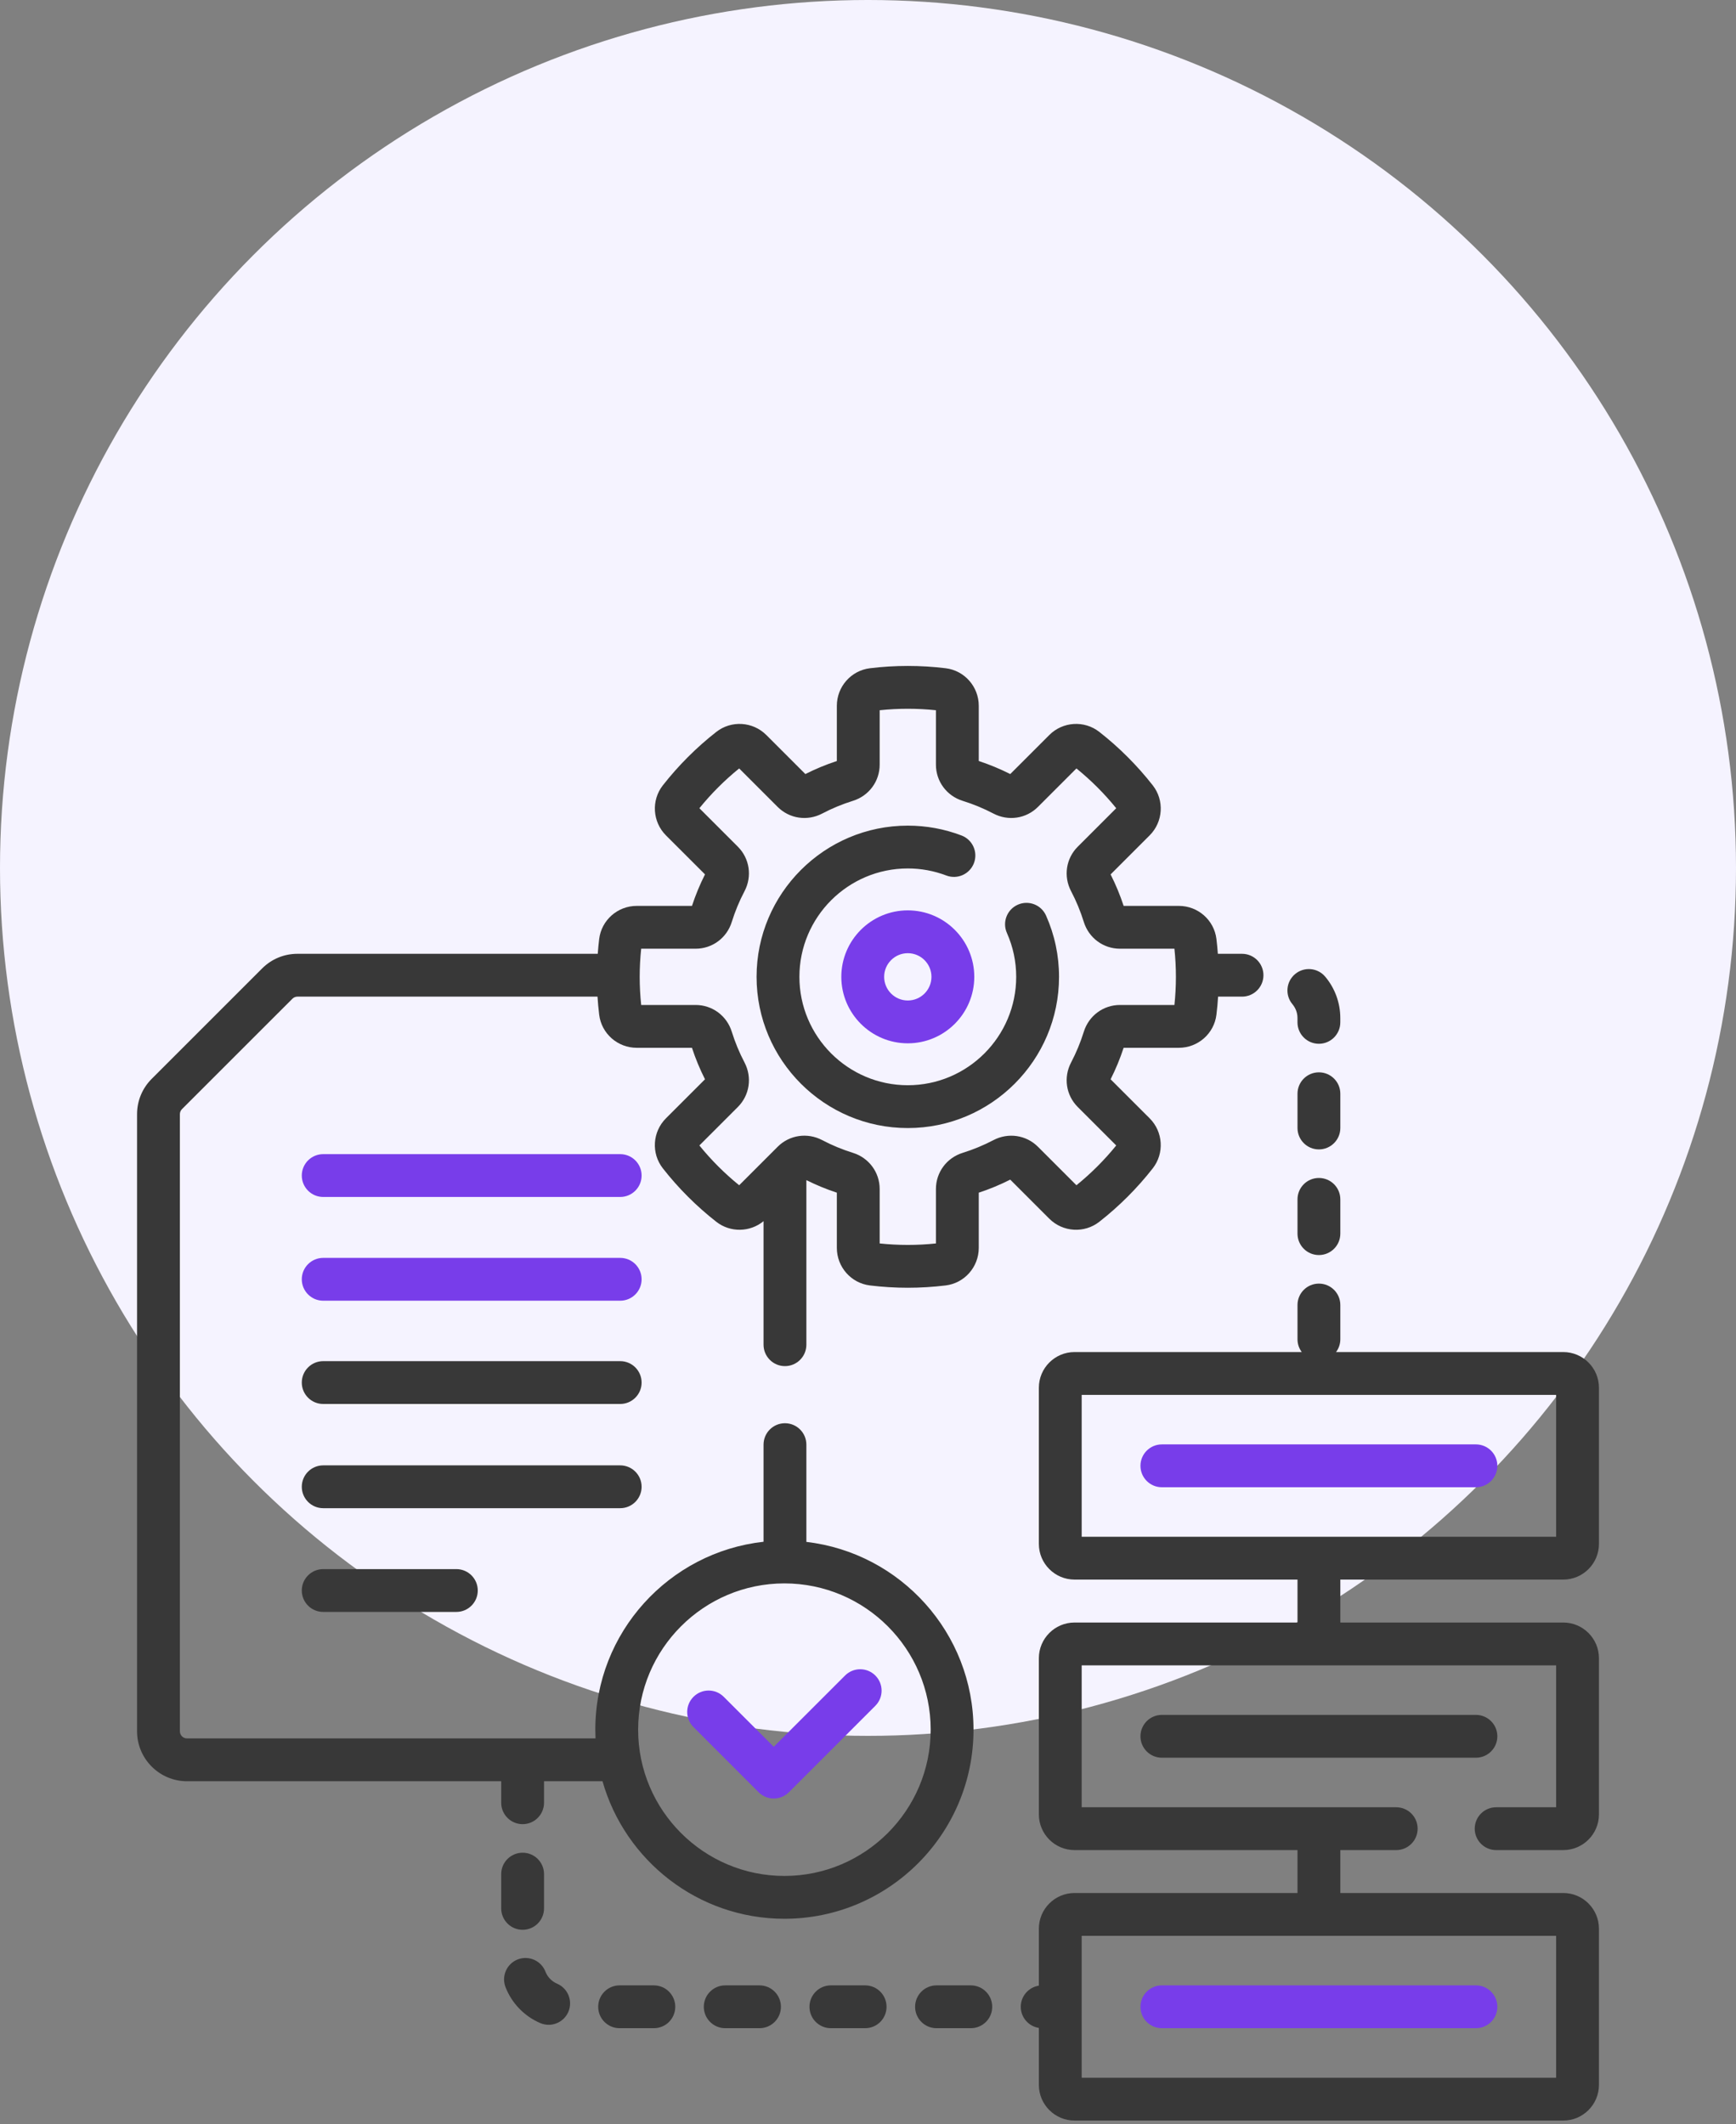 <?xml version="1.0" encoding="UTF-8"?> <svg xmlns="http://www.w3.org/2000/svg" width="76" height="93" viewBox="0 0 76 93" fill="none"><rect x="0" y="0" width="76" height="93" fill="#808080" stroke="none"/><circle cx="38" cy="38" r="38" fill="#F5F3FF"></circle><g clip-path="url(#clip0_936_1229)"><path d="M56.802 44.572V44.761C56.802 45.279 57.222 45.699 57.739 45.699C58.257 45.699 58.677 45.279 58.677 44.761V44.572C58.677 43.911 58.443 43.268 58.017 42.762C57.684 42.366 57.092 42.315 56.696 42.648C56.3 42.982 56.249 43.573 56.583 43.969C56.682 44.089 56.802 44.29 56.802 44.572Z" fill="#383838"></path><path d="M57.74 51.574C57.222 51.574 56.803 51.993 56.803 52.511V54.011C56.803 54.529 57.222 54.949 57.74 54.949C58.258 54.949 58.678 54.529 58.678 54.011V52.511C58.678 51.993 58.258 51.574 57.74 51.574Z" fill="#383838"></path><path d="M58.678 47.886C58.678 47.368 58.258 46.949 57.74 46.949C57.222 46.949 56.803 47.368 56.803 47.886V49.386C56.803 49.904 57.222 50.324 57.74 50.324C58.258 50.324 58.678 49.904 58.678 49.386V47.886Z" fill="#383838"></path><path d="M42.5 86.924H41C40.482 86.924 40.062 87.344 40.062 87.862C40.062 88.38 40.482 88.799 41 88.799H42.5C43.018 88.799 43.438 88.38 43.438 87.862C43.438 87.344 43.018 86.924 42.5 86.924Z" fill="#383838"></path><path d="M37.875 86.924H36.375C35.857 86.924 35.438 87.344 35.438 87.862C35.438 88.38 35.857 88.799 36.375 88.799H37.875C38.393 88.799 38.812 88.38 38.812 87.862C38.812 87.344 38.393 86.924 37.875 86.924Z" fill="#383838"></path><path d="M33.25 86.924H31.75C31.232 86.924 30.812 87.344 30.812 87.862C30.812 88.38 31.232 88.799 31.75 88.799H33.25C33.768 88.799 34.188 88.38 34.188 87.862C34.188 87.344 33.768 86.924 33.25 86.924Z" fill="#383838"></path><path d="M28.625 86.924H27.125C26.607 86.924 26.188 87.344 26.188 87.862C26.188 88.38 26.607 88.799 27.125 88.799H28.625C29.143 88.799 29.562 88.38 29.562 87.862C29.562 87.344 29.143 86.924 28.625 86.924Z" fill="#383838"></path><path d="M24.388 86.85C24.156 86.751 23.97 86.56 23.88 86.325C23.693 85.841 23.15 85.602 22.667 85.788C22.184 85.975 21.944 86.518 22.131 87.001C22.403 87.705 22.958 88.279 23.652 88.575C23.772 88.626 23.897 88.65 24.02 88.65C24.384 88.65 24.731 88.436 24.883 88.08C25.085 87.604 24.864 87.053 24.388 86.85Z" fill="#383838"></path><path d="M22.88 84.491C23.398 84.491 23.817 84.071 23.817 83.553V82.053C23.817 81.535 23.398 81.116 22.88 81.116C22.362 81.116 21.942 81.535 21.942 82.053V83.553C21.942 84.071 22.362 84.491 22.88 84.491Z" fill="#383838"></path><path d="M27.152 50.531H14.149C13.632 50.531 13.212 50.95 13.212 51.468C13.212 51.986 13.632 52.406 14.149 52.406H27.152C27.669 52.406 28.089 51.986 28.089 51.468C28.089 50.95 27.669 50.531 27.152 50.531Z" fill="#783DEA"></path><path d="M27.152 55.073H14.149C13.632 55.073 13.212 55.492 13.212 56.01C13.212 56.528 13.632 56.948 14.149 56.948H27.152C27.669 56.948 28.089 56.528 28.089 56.01C28.089 55.492 27.669 55.073 27.152 55.073Z" fill="#783DEA"></path><path d="M27.152 59.594H14.149C13.632 59.594 13.212 60.014 13.212 60.532C13.212 61.05 13.632 61.469 14.149 61.469H27.152C27.669 61.469 28.089 61.05 28.089 60.532C28.089 60.014 27.669 59.594 27.152 59.594Z" fill="#383838"></path><path d="M28.089 65.094C28.089 64.577 27.669 64.157 27.152 64.157H14.149C13.632 64.157 13.212 64.577 13.212 65.094C13.212 65.612 13.632 66.032 14.149 66.032H27.152C27.669 66.032 28.089 65.612 28.089 65.094Z" fill="#383838"></path><path d="M14.149 68.699C13.632 68.699 13.212 69.119 13.212 69.636C13.212 70.154 13.632 70.574 14.149 70.574H19.978C20.496 70.574 20.916 70.154 20.916 69.636C20.916 69.119 20.496 68.699 19.978 68.699H14.149Z" fill="#383838"></path><path d="M33.211 78.468C33.394 78.651 33.634 78.743 33.874 78.743C34.114 78.743 34.354 78.651 34.537 78.468L38.321 74.684C38.687 74.317 38.687 73.724 38.321 73.358C37.955 72.992 37.362 72.992 36.996 73.358L33.874 76.479L31.685 74.291C31.319 73.924 30.726 73.924 30.36 74.291C29.993 74.657 29.993 75.25 30.36 75.616L33.211 78.468Z" fill="#783DEA"></path><path d="M48.126 53.493C48.997 52.811 49.785 52.023 50.467 51.152C50.98 50.495 50.922 49.554 50.33 48.962L48.621 47.254C48.845 46.81 49.036 46.348 49.191 45.875H51.609C52.446 45.875 53.154 45.252 53.254 44.424C53.286 44.163 53.31 43.899 53.326 43.635H54.375C54.893 43.635 55.312 43.215 55.312 42.698C55.312 42.18 54.893 41.76 54.375 41.76H53.316C53.3 41.543 53.28 41.327 53.254 41.113C53.154 40.286 52.447 39.662 51.609 39.662H49.192C49.037 39.19 48.845 38.727 48.621 38.284L50.33 36.575C50.922 35.983 50.981 35.042 50.467 34.385C49.785 33.514 48.997 32.726 48.126 32.044C47.47 31.53 46.528 31.589 45.937 32.181L44.228 33.89C43.784 33.666 43.322 33.474 42.849 33.319V30.902C42.849 30.065 42.226 29.357 41.399 29.257C40.305 29.123 39.181 29.123 38.087 29.257C37.26 29.357 36.636 30.064 36.636 30.902V33.319C36.163 33.474 35.701 33.666 35.258 33.89L33.549 32.181C32.957 31.589 32.016 31.53 31.36 32.044C30.488 32.726 29.701 33.514 29.018 34.385C28.505 35.041 28.564 35.983 29.155 36.575L30.864 38.283C30.64 38.727 30.449 39.189 30.294 39.662H27.876C27.039 39.662 26.332 40.285 26.231 41.112C26.205 41.327 26.185 41.543 26.169 41.76H13.022C12.438 41.76 11.889 41.987 11.475 42.401L6.641 47.235C6.228 47.649 6 48.198 6 48.782V75.799C6 77.005 6.981 77.987 8.188 77.987H21.942V78.928C21.942 79.446 22.362 79.866 22.88 79.866C23.398 79.866 23.817 79.446 23.817 78.928V77.987H26.377C27.363 81.458 30.558 84.008 34.34 84.008C38.906 84.008 42.619 80.294 42.619 75.729C42.619 71.49 39.415 67.986 35.302 67.508V63.25C35.302 62.732 34.882 62.312 34.364 62.312C33.847 62.312 33.427 62.732 33.427 63.25V67.502C29.29 67.958 26.062 71.473 26.062 75.729C26.062 75.858 26.066 75.985 26.071 76.112H8.188C8.015 76.112 7.875 75.972 7.875 75.799V48.782C7.875 48.7 7.908 48.619 7.966 48.561L12.801 43.727C12.86 43.668 12.939 43.635 13.022 43.635H26.158C26.175 43.899 26.199 44.163 26.231 44.424C26.331 45.252 27.038 45.875 27.875 45.875H30.293C30.448 46.348 30.64 46.81 30.864 47.254L29.155 48.962C28.563 49.554 28.504 50.495 29.018 51.152C29.7 52.023 30.488 52.811 31.359 53.493C31.972 53.973 32.834 53.953 33.427 53.466V58.875C33.427 59.392 33.847 59.812 34.364 59.812C34.882 59.812 35.302 59.392 35.302 58.875V51.669C35.732 51.883 36.179 52.068 36.636 52.218V54.635C36.636 55.472 37.259 56.18 38.087 56.28C38.633 56.347 39.191 56.381 39.742 56.381C40.294 56.381 40.851 56.347 41.398 56.28C42.225 56.18 42.849 55.472 42.849 54.635V52.218C43.322 52.063 43.784 51.871 44.227 51.647L45.936 53.356C46.528 53.948 47.469 54.007 48.126 53.493ZM34.34 69.325C37.872 69.325 40.744 72.198 40.744 75.729C40.744 79.26 37.871 82.133 34.34 82.133C30.809 82.133 27.937 79.26 27.937 75.729C27.937 72.198 30.809 69.325 34.34 69.325ZM43.492 49.917C43.062 50.142 42.609 50.33 42.145 50.474C41.445 50.692 40.974 51.328 40.974 52.057V54.441C40.158 54.527 39.327 54.527 38.511 54.441V52.057C38.511 51.328 38.04 50.692 37.34 50.474C36.876 50.33 36.422 50.142 35.993 49.916C35.343 49.575 34.56 49.692 34.045 50.208L32.36 51.893C31.721 51.375 31.136 50.79 30.618 50.151L32.303 48.466C32.818 47.95 32.935 47.168 32.594 46.518C32.368 46.089 32.181 45.635 32.036 45.171C31.819 44.471 31.182 44 30.453 44H28.07C28.027 43.592 28.005 43.178 28.005 42.768C28.005 42.358 28.027 41.945 28.07 41.537H30.453C31.183 41.537 31.819 41.066 32.036 40.365C32.181 39.901 32.368 39.448 32.594 39.019C32.935 38.369 32.818 37.586 32.303 37.071L30.618 35.386C31.136 34.747 31.721 34.162 32.36 33.644L34.045 35.329C34.56 35.844 35.343 35.961 35.993 35.62C36.422 35.394 36.876 35.207 37.34 35.062C38.04 34.845 38.511 34.208 38.511 33.479V31.096C39.327 31.01 40.158 31.01 40.974 31.096V33.48C40.974 34.209 41.445 34.845 42.145 35.063C42.609 35.207 43.063 35.395 43.492 35.62C44.142 35.961 44.925 35.844 45.44 35.329L47.125 33.644C47.764 34.162 48.349 34.747 48.867 35.386L47.182 37.071C47.182 37.071 47.182 37.071 47.182 37.071C46.666 37.587 46.55 38.369 46.891 39.019C47.117 39.449 47.304 39.902 47.448 40.366C47.666 41.066 48.302 41.537 49.031 41.537H51.415C51.458 41.945 51.48 42.359 51.48 42.769C51.48 43.178 51.458 43.592 51.415 44H49.031C48.302 44 47.666 44.471 47.448 45.172C47.304 45.636 47.116 46.089 46.891 46.518C46.55 47.168 46.666 47.951 47.182 48.466L48.867 50.151C48.349 50.791 47.764 51.375 47.125 51.893L45.44 50.208C44.925 49.693 44.142 49.576 43.492 49.917Z" fill="#383838"></path><path d="M44.558 39.61C44.085 39.82 43.871 40.374 44.081 40.847C44.351 41.455 44.488 42.101 44.488 42.768C44.488 45.385 42.359 47.514 39.742 47.514C37.126 47.514 34.997 45.385 34.997 42.768C34.997 40.152 37.126 38.023 39.742 38.023C40.321 38.023 40.889 38.127 41.429 38.332C41.913 38.516 42.454 38.273 42.638 37.789C42.822 37.305 42.579 36.764 42.095 36.58C41.342 36.293 40.55 36.148 39.742 36.148C36.092 36.148 33.122 39.118 33.122 42.768C33.122 46.419 36.092 49.389 39.742 49.389C43.393 49.389 46.363 46.419 46.363 42.768C46.363 41.838 46.172 40.936 45.795 40.087C45.585 39.613 45.031 39.4 44.558 39.61Z" fill="#383838"></path><path d="M39.742 39.858C38.138 39.858 36.832 41.163 36.832 42.768C36.832 44.373 38.138 45.679 39.742 45.679C41.347 45.679 42.653 44.373 42.653 42.768C42.653 41.163 41.347 39.858 39.742 39.858ZM39.742 43.804C39.172 43.804 38.707 43.339 38.707 42.768C38.707 42.197 39.172 41.733 39.742 41.733C40.313 41.733 40.778 42.197 40.778 42.768C40.778 43.339 40.314 43.804 39.742 43.804Z" fill="#783DEA"></path><path d="M68.438 69.158C69.299 69.158 70 68.457 70 67.596V60.758C70 59.897 69.299 59.196 68.438 59.196H58.491C58.608 59.039 58.678 58.846 58.678 58.636V57.136C58.678 56.618 58.258 56.199 57.74 56.199C57.222 56.199 56.803 56.618 56.803 57.136V58.636C56.803 58.846 56.872 59.039 56.989 59.196H47.042C46.181 59.196 45.48 59.897 45.48 60.758V67.596C45.48 68.457 46.181 69.158 47.042 69.158H56.803V71.038H47.042C46.181 71.038 45.48 71.739 45.48 72.6V79.438C45.48 80.3 46.181 81.001 47.042 81.001H56.803V82.88H47.042C46.181 82.88 45.48 83.581 45.48 84.443V86.937C45.031 87.007 44.688 87.394 44.688 87.862C44.688 88.33 45.031 88.717 45.48 88.787V91.281C45.48 92.142 46.181 92.843 47.042 92.843H68.438C69.299 92.843 70 92.142 70 91.281V84.443C70 83.581 69.299 82.88 68.438 82.88H58.678V81.001H61.125C61.643 81.001 62.062 80.581 62.062 80.063C62.062 79.545 61.643 79.126 61.125 79.126H47.355V72.913H68.125V79.126H65.5C64.982 79.126 64.562 79.545 64.562 80.063C64.562 80.581 64.982 81.001 65.5 81.001H68.438C69.299 81.001 70 80.3 70 79.438V72.6C70 71.739 69.299 71.038 68.438 71.038H58.678V69.158H68.438ZM68.125 84.755V90.968H47.355V84.755H68.125ZM47.355 67.283V61.071H68.125V67.283H47.355Z" fill="#383838"></path><path d="M64.614 63.239H50.865C50.347 63.239 49.928 63.659 49.928 64.177C49.928 64.695 50.347 65.115 50.865 65.115H64.614C65.132 65.115 65.552 64.695 65.552 64.177C65.552 63.659 65.132 63.239 64.614 63.239Z" fill="#783DEA"></path><path d="M65.552 76.019C65.552 75.502 65.132 75.082 64.614 75.082H50.865C50.347 75.082 49.928 75.502 49.928 76.019C49.928 76.537 50.347 76.957 50.865 76.957H64.614C65.132 76.957 65.552 76.537 65.552 76.019Z" fill="#383838"></path><path d="M50.865 88.799H64.614C65.132 88.799 65.552 88.38 65.552 87.862C65.552 87.344 65.132 86.924 64.614 86.924H50.865C50.347 86.924 49.928 87.344 49.928 87.862C49.928 88.38 50.347 88.799 50.865 88.799Z" fill="#783DEA"></path></g><defs><clipPath id="clip0_936_1229"><rect width="64" height="64" fill="white" transform="translate(6 29)"></rect></clipPath></defs></svg> 